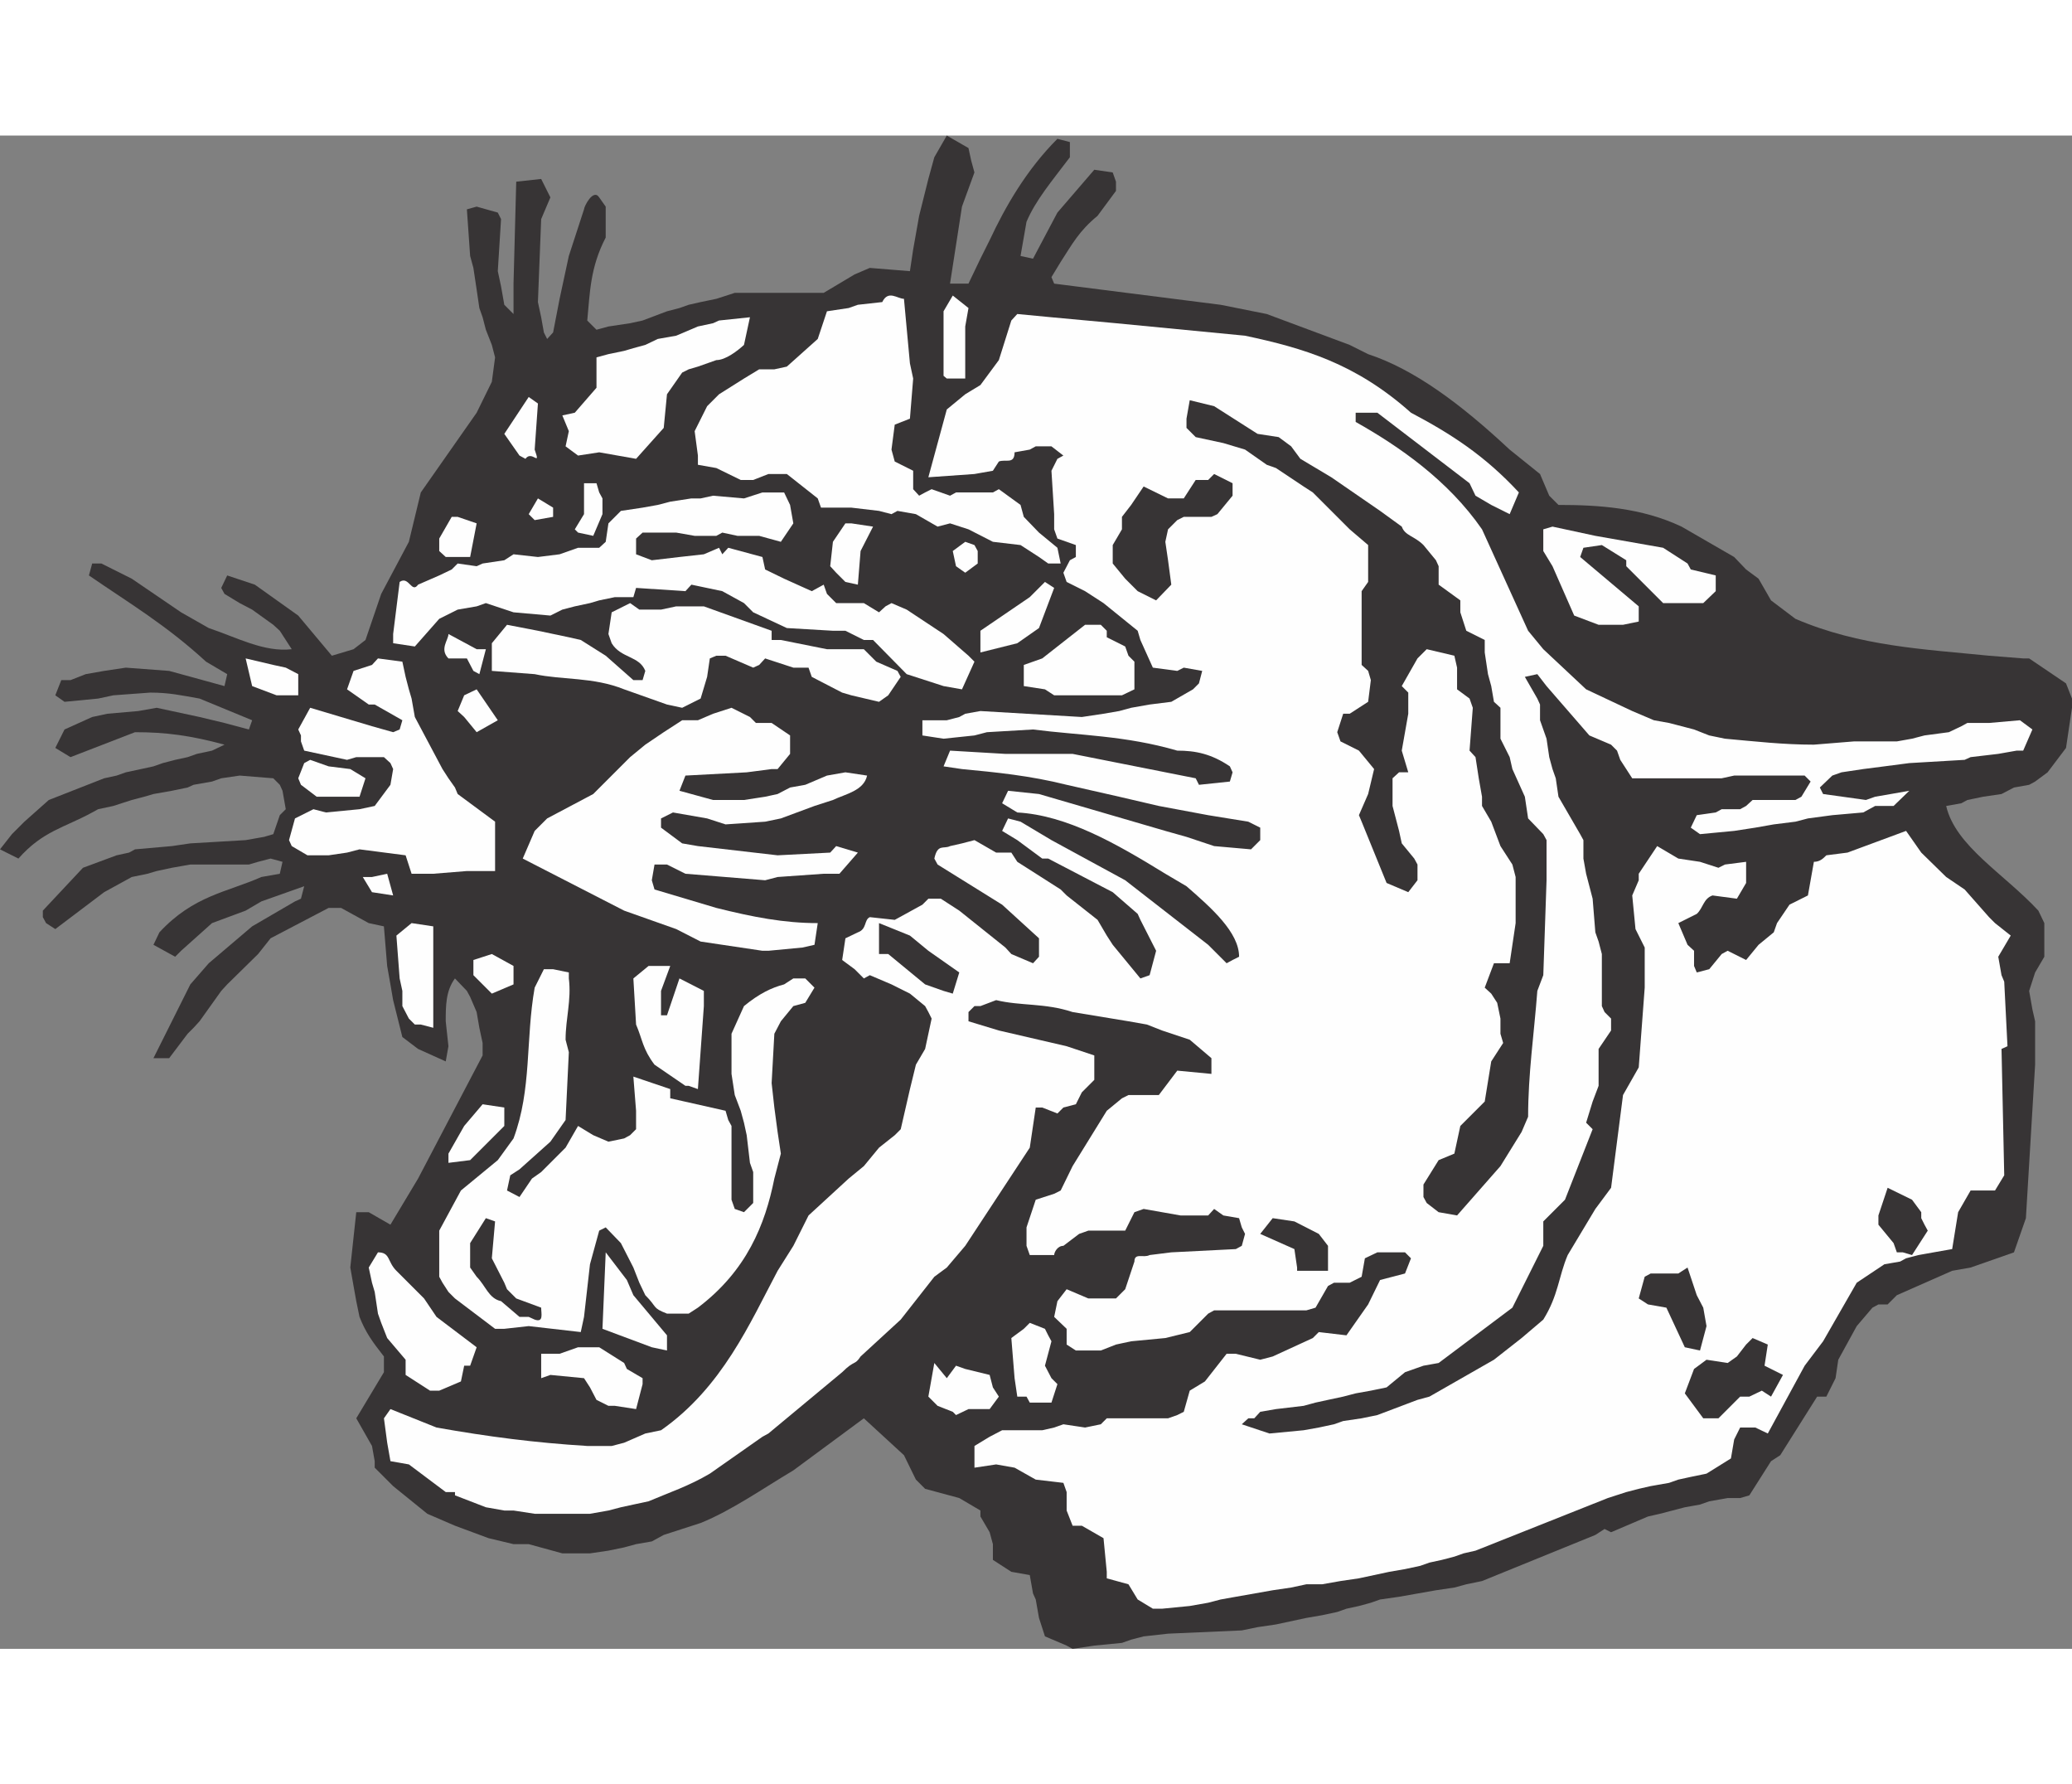 <?xml version="1.0" encoding="UTF-8"?>
<!DOCTYPE svg PUBLIC "-//W3C//DTD SVG 1.1//EN" "http://www.w3.org/Graphics/SVG/1.1/DTD/svg11.dtd">
<!-- Creator: CorelDRAW -->
<svg xmlns="http://www.w3.org/2000/svg" xml:space="preserve" width="7.848in" height="6.757in" version="1.1" style="shape-rendering:geometricPrecision; text-rendering:geometricPrecision; image-rendering:optimizeQuality; fill-rule:evenodd; clip-rule:evenodd"
viewBox="0 0 11699.5 8542.68"
 xmlns:xlink="http://www.w3.org/1999/xlink"
 xmlns:xodm="http://www.corel.com/coreldraw/odm/2003">
 <rect x="0" y="0" width="11699.5" height="8542.68" fill="#808080" stroke="none"/>
 <defs>
  <style type="text/css">
   <![CDATA[
    .fil1 {fill:#FEFEFE}
    .fil0 {fill:#373435}
   ]]>
  </style>
 </defs>
 <g id="Layer_x0020__x0028_Black_x0020_and_x0020_White_x0029_">
  <g id="_2008376976720">
   <path class="fil0" d="M6022.74 8524.32l-122.47 -52.06 -33.68 -104.1 -18.36 -104.1 -15.31 -33.68 -18.37 -104.1 -104.1 -18.37 -104.11 -67.36 0 -88.8 -18.37 -67.36 -52.06 -88.79 0 -33.68 -119.41 -70.42 -192.9 -52.05 -52.05 -52.05 -67.36 -137.79 -226.58 -208.21 -398.05 293.94 0 0c-174.53,104.11 -349.06,226.58 -523.58,297.01l0 0 -104.1 33.68 -104.11 33.68 -67.36 36.74 -88.79 15.31 -67.37 18.37 -88.79 18.37 -104.11 15.3 -156.15 0 -189.84 -52.05 -85.74 0 -140.85 -33.68 -189.84 -70.42 -156.16 -67.36 -192.9 -156.16 -104.1 -104.1 0 -36.75 -15.31 -85.74 -88.8 -156.15 156.16 -260.26 0 -88.8 0 0c-67.36,-85.74 -104.11,-137.79 -137.79,-223.52l0 0 -18.37 -88.79 -15.31 -85.74 -18.37 -104.1 33.68 -312.32 70.42 0 122.47 70.42 156.16 -260.26 364.36 -695.05 0 -70.42 -18.37 -85.74 -15.31 -88.8 -36.74 -85.74 -18.37 -33.68 -67.36 -70.42 0 0c-52.05,70.42 -52.05,156.16 -52.05,241.89l0 0 15.3 140.85 -15.3 85.74 -156.16 -70.42 -88.8 -67.36 -52.05 -208.21 -15.31 -88.79 -18.37 -104.11 -18.37 -223.52 -85.74 -18.37 -156.16 -85.74 -70.42 0 -327.63 171.46 -70.42 88.8 -174.53 171.47 -33.68 36.74 -122.48 171.46 -33.68 36.75 -33.68 33.68 -104.1 137.79 -88.8 0 208.21 -416.41 104.11 -119.42 244.95 -208.21 241.89 -140.84 33.68 -15.3 18.37 -70.42 -241.89 85.73 -88.79 52.05 -189.84 70.42 -174.53 156.15 -33.68 33.68 -122.47 -67.36 33.68 -70.42 0 0c192.9,-208.2 382.74,-226.58 575.63,-312.31l0 0 104.11 -18.37 15.3 -67.36 -67.36 -18.37 -70.42 18.37 -52.05 15.31 -330.68 0 -104.1 18.37 -85.74 18.37 -52.05 15.31 -88.8 18.37 -156.15 85.74 -275.57 208.2 -52.06 -33.68 -18.37 -33.68 0 -36.74 226.58 -241.89 189.84 -70.42 70.42 -15.31 33.68 -18.37 208.21 -18.37 104.1 -15.31 312.32 -18.37 104.1 -18.37 52.05 -15.31 36.75 -107.16 33.68 -33.68 -18.37 -104.1 -15.3 -33.68 -36.75 -36.74 -189.84 -15.31 -104.1 15.31 -52.06 18.37 -104.1 18.37 -33.68 15.31 -88.79 18.37 -104.11 18.37 -52.05 15.3 -70.42 18.37 -104.1 33.68 -85.74 18.37 -33.68 18.37 0 0c-156.15,85.74 -278.63,104.1 -416.41,260.26l0 0 -104.11 -52.05 67.36 -85.74 70.42 -70.42 137.79 -122.47 312.32 -122.47 70.42 -15.31 52.06 -18.37 85.73 -18.37 70.42 -15.31 52.06 -18.37 70.42 -18.37 70.42 -15.3 52.06 -18.37 85.73 -18.37 70.42 -33.68 0 0c-192.9,-52.06 -330.68,-70.42 -505.21,-70.42l0 0 -364.37 140.85 -85.73 -52.06 52.05 -104.1 156.15 -70.42 85.74 -18.37 174.53 -15.31 104.1 -18.37 241.89 52.05 140.85 33.68 137.79 36.74 18.37 -52.05 -297.01 -122.47 0 0c-104.1,-18.37 -171.46,-33.68 -278.63,-33.68l0 0 -208.21 15.31 -85.74 18.37 -189.84 18.37 -52.05 -36.74 33.68 -85.74 52.05 0 85.74 -33.68 104.11 -18.37 122.47 -18.37 244.95 18.37 312.31 85.74 15.31 -67.36 -119.41 -70.42 0 0c-226.58,-208.21 -434.79,-330.68 -661.37,-486.84l0 0 18.37 -67.36 52.06 0 171.46 85.74 278.63 189.84 156.16 88.8 0 0c156.15,52.05 312.31,137.79 468.47,119.41l0 0 -67.36 -104.11 -36.75 -33.68 -119.41 -85.74 -70.42 -36.74 -85.74 -52.06 -18.37 -33.68 33.68 -70.42 156.16 52.05 244.95 174.53 189.84 226.58 122.47 -36.74 67.36 -52.05 88.8 -260.27 156.16 -293.94 67.36 -278.63 315.37 -450.1 85.74 -174.53 18.37 -137.79 -18.37 -70.42 -33.68 -85.74 -18.37 -70.42 -18.37 -52.05 -15.31 -104.11 -18.37 -122.47 -18.37 -67.36 -18.37 -263.32 55.11 -15.31 119.41 33.68 18.37 36.74 -18.37 293.94 18.37 85.73 18.37 104.11 52.05 52.05 0 -171.46 15.31 -575.64 140.84 -15.31 33.68 67.37 18.37 36.74 -52.06 122.47 -18.37 468.47 18.37 85.74 15.31 85.74 18.37 36.74 33.68 -36.74 36.74 -189.84 52.05 -241.89 85.74 -263.32 0 0c0,-15.31 52.05,-119.41 85.74,-67.36l0 0 36.74 52.05 0 174.53 0 0c-88.8,171.47 -88.8,312.32 -104.1,468.48l0 0 52.05 52.05 67.36 -18.37 122.47 -18.37 70.42 -15.3 137.79 -52.06 70.42 -18.37 52.05 -18.37 67.36 -15.31 88.8 -18.37 104.1 -33.68 398.05 0 104.11 0 174.53 -104.11 85.74 -36.74 226.58 18.37 18.37 -122.47 33.68 -189.84 52.05 -208.21 33.68 -122.47 70.42 -122.47 122.47 70.42 15.31 70.42 18.37 67.36 -70.42 192.9 -67.36 434.79 104.1 0 67.36 -140.85 52.06 -104.11 0 0c88.79,-189.84 208.21,-398.05 382.73,-572.57l0 0 70.42 18.37 0 85.73 0 0c-104.11,137.79 -192.89,241.89 -244.94,364.37l0 0 -33.68 192.9 70.42 15.31 137.78 -260.26 208.21 -241.89 104.1 15.31 18.37 52.05 0 52.06 -104.11 140.84 0 0c-104.1,85.74 -140.84,156.16 -208.2,260.26l0 0 -52.06 85.74 15.31 36.75 940 119.41 260.26 52.05 468.47 174.53 104.11 52.05 0 0c260.26,85.74 520.52,278.63 799.15,538.89l0 0 171.46 137.79 52.05 122.47 52.06 52.05 0 0c226.58,0 468.47,15.31 695.05,122.47l0 0 297.01 171.47 67.36 70.42 70.42 52.06 70.42 122.47 137.79 104.1 0 0c364.37,156.16 728.74,171.47 1093.1,208.21l0 0 192.9 15.31 33.68 0 208.21 140.85 33.68 85.74 0 52.05 -33.68 226.58 -104.11 137.79 -70.42 52.06 -33.68 18.37 -85.74 15.31 -70.42 36.75 -104.1 15.3 -88.8 18.37 -33.68 18.37 -85.73 15.31 0 0c52.05,226.58 327.62,382.74 520.52,590.94l0 0 33.68 70.42 0 189.84 -52.05 88.79 -33.68 104.11 18.37 104.1 15.31 67.36 0 244.96 -52.05 866.52 -67.36 192.9 -244.95 85.74 -104.11 18.37 -312.31 137.79 -52.05 52.05 -52.06 0 -33.68 18.37 -88.8 104.11 -104.1 189.84 -15.31 104.1 -52.05 104.11 -52.05 0 -208.21 330.68 -52.06 33.68 -122.47 192.9 -52.05 15.31 -70.42 0 -104.1 18.37 -52.05 18.37 -85.74 15.31 -70.42 18.37 -70.42 18.37 -67.36 15.31 -208.21 88.79 -36.74 -18.37 -52.06 33.68 -639.93 260.26 -88.8 18.37 -67.36 18.37 -104.1 15.31 -104.11 18.37 -104.1 18.37 -107.16 15.31 -52.06 18.37 -67.36 18.37 -70.42 15.31 -52.05 18.37 -85.74 18.37 -88.79 15.31 -85.74 18.37 -85.74 18.37 -104.1 15.31 -88.8 18.37 -416.41 18.37 -137.79 15.3 -70.42 18.37 -52.06 18.37 -156.15 15.31 -122.47 18.37 -33.68 -18.37z"/>
   <path class="fil1" d="M6509.59 8316.11l-85.74 -52.05 -52.05 -85.74 -122.47 -33.68 0 -36.74 -18.37 -189.84 -122.47 -70.42 -52.05 0 -33.68 -85.74 0 -104.1 -18.37 -52.06 -156.14 -18.37 -119.42 -67.36 -104.1 -18.37 -122.47 18.37 0 -122.48 85.74 -52.05 70.42 -36.74 33.68 0 192.89 0 67.36 -15.31 52.05 -18.37 122.48 18.37 88.79 -18.37 33.68 -33.68 346 0 52.05 -18.37 36.74 -18.37 33.68 -119.41 85.73 -52.05 122.48 -156.16 52.05 0 137.79 33.68 70.42 -18.37 226.58 -104.1 33.68 -33.68 156.15 18.37 122.48 -174.53 67.36 -137.79 140.84 -36.74 33.68 -85.74 -33.68 -33.68 -156.15 0 -70.42 33.68 -18.37 104.11 -67.36 33.68 -88.79 0 -33.68 18.37 -70.42 122.47 -52.05 15.31 -208.21 0 -312.31 0 -33.68 18.37 -104.1 104.1 -137.79 33.68 -192.9 18.37 -85.74 18.37 -85.74 33.68 -140.85 0 -52.05 -33.68 0 -88.8 -70.42 -67.36 18.37 -88.79 52.05 -67.36 122.47 52.05 156.16 0 52.05 -52.05 52.05 -156.16 0 0c0,-52.05 52.06,-18.37 85.74,-36.74l0 0 122.47 -15.31 364.37 -18.37 33.68 -18.37 18.37 -67.36 -18.37 -36.74 -15.31 -52.05 -88.79 -15.31 -52.05 -36.74 -33.68 36.74 -156.16 0 -208.2 -36.74 -52.06 18.37 -52.05 104.11 -33.68 0 -174.53 0 -52.05 18.37 -88.8 67.36 0 0c-33.68,0 -52.05,36.75 -52.05,52.06l0 0 -137.78 0 -18.37 -52.06 0 -104.1 52.05 -156.16 104.09 -33.68 36.75 -18.37 67.36 -137.79 192.9 -312.31 85.73 -70.42 36.75 -18.37 171.46 0 104.11 -137.79 192.9 18.37 0 -88.8 -122.47 -104.1 -156.16 -52.05 -85.74 -33.68 -104.1 -18.37 -315.37 -52.05 0 0c-156.16,-52.05 -293.94,-33.68 -431.72,-67.36l0 0 -88.8 33.68 -33.68 0 -33.68 33.68 0 52.05 171.47 52.06 382.73 88.79 156.16 52.05 0 137.79 -70.42 70.42 -33.68 67.36 -70.42 18.37 -33.68 33.68 -85.74 -33.68 -36.73 0 -33.68 226.58 -364.36 554.2 -104.11 122.48 -70.42 52.05 -189.84 241.89 -226.58 208.21 0 0c-33.68,52.05 -33.68,18.37 -104.11,88.8l0 0 -416.42 346 -33.68 18.37 -297.01 208.21 0 0c-119.41,70.42 -223.51,104.11 -346,156.16l0 0 -85.73 18.37 -70.42 15.31 -70.42 18.37 -104.11 18.37 -312.31 0 -119.41 -18.37 -52.05 0 -104.11 -18.37 -174.53 -67.36 0 -18.37 -52.05 0 -208.21 -156.16 -104.11 -18.37 -18.37 -104.1 -18.37 -137.79 36.74 -52.05 260.26 104.1 0 0c293.94,52.05 554.21,85.74 851.21,104.1l0 0 137.79 0 70.42 -18.37 119.42 -52.05 88.79 -18.37 0 0c346,-241.89 502.15,-606.26 658.31,-900.2l0 0 88.79 -140.85 85.74 -171.46 226.58 -208.21 85.74 -70.42 85.74 -104.1 88.8 -70.42 33.68 -33.68 52.05 -226.58 33.68 -137.79 52.05 -88.8 36.74 -171.46 -18.37 -36.75 -18.37 -33.68 -85.74 -70.42 -104.1 -52.05 -122.47 -52.06 -33.68 18.37 -52.05 -52.05 -70.42 -52.05 18.37 -122.48 70.42 -33.68 0 0c52.05,-18.37 33.68,-70.42 67.36,-85.74l0 0 140.85 15.31 156.15 -85.74 33.68 -33.67 70.42 0 104.1 67.35 260.26 208.21 33.68 36.74 122.47 52.05 33.67 -36.74 0 -104.11 -208.19 -189.84 -364.37 -226.57 -18.37 -33.68 0 0c18.37,-85.74 52.06,-52.05 88.8,-70.42l0 0 67.36 -15.31 70.42 -18.37 122.47 70.42 85.74 0 33.68 52.06 244.95 156.15 33.68 33.68 174.53 137.78 52.06 88.8 33.68 52.05 156.16 189.84 52.05 -18.37 36.74 -137.79 -88.79 -174.53 -15.31 -33.68 -140.85 -122.47 -364.36 -189.84 -33.68 0 -140.84 -104.1 -85.73 -52.06 33.68 -70.42 70.42 18.37 174.52 104.11 416.42 226.58 468.47 364.36 33.68 33.68 70.42 70.42 33.68 -18.37 36.74 -18.37 0 0c0,-137.79 -156.15,-275.57 -297,-398.04l0 0 -119.41 -70.42 0 0c-278.63,-171.47 -557.27,-330.68 -835.89,-346l0 0 -85.73 -52.05 33.68 -70.42 174.52 18.37 713.43 208.2 119.41 33.68 156.16 52.05 208.21 18.37 52.05 -52.05 0 -70.42 -67.36 -33.68 -226.58 -36.74 -278.63 -52.05 -223.51 -52.06 -297.01 -67.36 0 0c-208.2,-52.05 -398.04,-70.42 -590.94,-88.79l0 0 -104.1 -15.31 36.74 -88.8 312.31 18.37 379.67 0 695.05 137.79 18.37 36.74 174.53 -18.37 15.31 -52.06 -15.31 -33.68 0 0c-104.1,-70.42 -192.9,-88.8 -297,-88.8 -293.94,-85.74 -554.21,-85.74 -814.46,-119.41l0 0 -260.26 15.31 -70.42 18.37 -174.53 18.37 -119.42 -18.37 0 -85.73 137.79 0 70.42 -18.37 33.68 -18.37 85.73 -15.31 572.57 33.68 122.47 -18.37 88.8 -15.31 67.36 -18.37 104.1 -18.37 122.47 -15.31 122.47 -70.42 33.68 -33.68 18.37 -70.42 -104.11 -18.37 -36.74 18.37 -137.79 -18.37 -70.42 -156.15 -15.31 -52.06 -192.9 -156.15 -104.1 -67.36 -104.11 -52.06 -18.37 -52.05 36.75 -70.42 33.68 -18.37 0 -67.37 -104.1 -36.74 -18.37 -52.05 0 -85.74 -15.31 -244.95 33.68 -67.36 33.68 -18.37 -67.36 -52.05 -88.78 0 -33.68 18.37 -85.74 15.3 0 0c0,70.42 -52.05,36.75 -88.79,52.06l0 0 -33.68 52.05 -104.1 18.37 -260.26 18.37 104.1 -382.74 104.11 -85.74 85.73 -52.05 104.11 -140.85 70.42 -223.51 33.68 -36.75 192.89 18.37 364.37 33.68 728.73 70.42 0 0c330.68,70.42 624.63,156.16 936.94,434.79 226.58,119.41 416.42,241.89 609.32,450.1l0 0 -52.05 122.47 -104.11 -52.05 -88.79 -52.05 -33.68 -70.42 -520.52 -398.05 -122.47 0 0 52.05 0 0c244.95,137.79 520.52,327.62 713.42,606.26l0 0 260.26 572.57 85.74 104.11 241.89 226.58 260.26 122.47 122.47 52.06 85.74 15.31 140.85 36.74 85.74 33.68 88.79 18.37 0 0c171.47,15.31 327.63,33.68 502.15,33.68l0 0 226.58 -18.37 156.16 0 85.74 0 85.74 -15.31 70.42 -18.37 137.79 -18.37 70.42 -33.68 33.68 -18.37 122.47 0 174.53 -15.31 70.42 52.05 -52.05 119.41 -36.74 0 -104.11 18.37 -156.15 18.37 -33.68 15.3 -312.31 18.37 -140.85 18.37 -119.41 15.31 -122.47 18.37 -52.06 18.37 -70.42 67.36 18.37 36.75 241.89 33.68 52.05 -18.37 88.79 -15.3 104.11 -18.37 -88.8 85.74 -104.1 0 -67.36 36.74 -174.53 15.31 -137.79 18.37 -70.42 18.37 -122.47 15.31 -104.1 18.37 -119.41 18.37 -192.9 18.37 -52.06 -36.74 33.68 -70.42 107.16 -15.31 33.68 -18.37 104.1 0 33.68 -18.37 36.74 -33.68 156.16 0 85.73 0 33.68 -18.37 52.05 -85.73 -33.68 -33.68 -398.05 0 -70.42 15.31 -505.22 0 -67.36 -104.11 -18.37 -52.05 -33.68 -33.68 -122.47 -52.06 -241.89 -278.63 -52.05 -67.36 -70.42 15.31 70.42 122.47 15.31 33.68 0 88.8 36.74 104.1 15.31 104.11 18.37 67.36 18.37 52.05 15.31 104.1 122.47 211.27 18.37 33.68 0 104.1 15.31 85.74 18.37 70.42 18.37 70.42 15.3 189.83 18.37 52.05 18.37 70.42 0 293.94 15.31 33.68 36.74 36.75 0 67.36 -70.42 104.1 0 208.21 -33.68 88.8 -36.75 119.41 36.75 36.74 -156.16 398.05 -122.47 122.47 0 137.79 -174.53 349.06 -416.41 312.31 -85.74 15.31 -104.11 36.75 -104.1 85.73 -88.8 18.37 -85.73 15.31 -70.42 18.37 -85.74 18.37 -70.42 15.31 -67.36 18.37 -156.16 18.37 -88.79 15.3 -33.68 36.75 -33.68 0 -36.75 33.68 156.16 52.06 192.9 -18.37 85.74 -15.31 85.74 -18.37 52.05 -18.37 104.1 -15.31 88.8 -18.37 226.58 -85.74 67.36 -18.37 364.37 -208.21 156.16 -122.47 122.47 -104.11 0 0c85.74,-137.79 85.74,-241.89 137.79,-364.36l0 0 156.15 -260.26 88.8 -119.42 67.36 -523.58 88.8 -156.15 33.68 -450.1 0 -226.58 -52.05 -104.11 -18.37 -189.83 36.75 -85.74 0 -36.74 104.1 -156.16 119.41 70.42 122.48 18.37 104.1 33.68 36.74 -18.37 119.42 -15.31 0 119.41 -52.06 88.8 -137.79 -18.37 0 0c-52.05,18.37 -52.05,70.42 -88.79,104.09l0 0 -104.11 52.06 52.06 122.47 36.74 33.68 0 85.74 15.31 36.74 70.42 -18.37 70.42 -85.74 33.68 -18.37 104.11 52.06 70.42 -85.74 85.73 -70.42 18.37 -52.05 70.42 -104.11 104.1 -52.04 33.68 -189.84 0 0c33.68,0 52.05,-18.37 70.42,-36.75l0 0 119.41 -15.31 330.68 -122.47 85.74 122.47 140.85 137.79 104.1 70.42 137.79 156.15 33.68 33.68 88.79 70.42 -70.42 119.41 18.37 104.1 15.31 36.75 18.37 364.36 -33.68 15.31 15.31 713.42 -52.05 85.74 -137.79 0 -70.42 122.47 -33.68 208.21 -104.1 18.37 -85.74 15.31 -70.42 18.37 -33.68 18.37 -88.8 15.31 -156.16 104.1 -189.84 330.68 -104.1 137.79 -208.21 382.74 -70.42 -33.68 -85.74 0 -33.68 67.36 -18.37 107.16 -137.79 85.74 -88.8 18.37 -70.42 15.31 -52.05 18.37 -104.1 18.37 -67.36 15.31 -70.42 18.37 -104.11 33.68 -747.1 297.01 -67.37 15.3 -52.05 18.37 -70.42 18.37 -70.42 15.31 -52.05 18.37 -85.74 18.37 -88.79 15.31 -85.74 18.37 -85.74 18.37 -104.1 15.31 -104.11 18.37 -88.79 0 -85.74 18.37 -104.1 15.31 -104.11 18.37 -104.1 18.37 -85.74 15.31 -70.42 18.37 -104.1 18.37 -156.16 15.31 -52.05 0z"/>
   <polygon class="fil0" points="9703.14,7241.38 9617.41,7241.38 9513.31,7100.53 9565.36,6962.75 9635.78,6910.7 9755.19,6929.06 9807.24,6892.32 9859.3,6824.96 9896.04,6788.22 9981.78,6824.96 9963.4,6944.37 10067.51,6996.43 10000.14,7118.91 9948.09,7085.22 9877.67,7118.91 9825.62,7118.91 9791.94,7152.58 "/>
   <polygon class="fil1" points="5398.12,7223.01 5379.76,7204.63 5294.02,7170.96 5241.97,7118.91 5275.65,6929.06 5346.07,7014.8 5398.12,6944.37 5450.18,6962.75 5587.97,6996.43 5606.33,7066.85 5640.02,7118.91 5587.97,7189.33 5468.55,7189.33 "/>
   <polygon class="fil1" points="3435.45,7170.96 3368.09,7137.27 3331.34,7066.85 3297.67,7014.8 3107.83,6996.43 3055.77,7014.8 3055.77,6877.01 3159.88,6877.01 3263.98,6840.27 3316.04,6840.27 3383.4,6840.27 3524.24,6929.06 3539.55,6962.75 3628.35,7014.8 3628.35,7048.48 3591.61,7189.33 3472.19,7170.96 "/>
   <polygon class="fil1" points="5814.54,7152.58 5796.18,7118.91 5744.12,7118.91 5728.81,7014.8 5710.44,6788.22 5780.87,6736.16 5814.54,6702.49 5900.27,6736.16 5918.64,6772.91 5937.01,6806.59 5900.27,6944.37 5937.01,7014.8 5970.69,7048.48 5937.01,7152.58 "/>
   <path class="fil1" d="M2480.14 7085.22l-52.05 0 -137.79 -88.79 0 -85.74 -104.1 -122.47 -33.68 -85.74 -18.37 -52.05 -18.37 -122.47 -15.31 -52.06 -18.37 -85.73 52.05 -85.74 0 0c70.42,0 52.06,52.05 104.11,104.1l0 0 156.15 156.16 70.42 104.1 226.58 171.47 -36.74 104.1 -33.68 0 -18.37 88.8 -122.47 52.05z"/>
   <polygon class="fil1" points="3680.4,6840.27 3401.77,6736.16 3420.14,6304.44 3539.55,6460.59 3576.3,6546.33 3766.14,6772.91 3766.14,6858.65 "/>
   <polygon class="fil0" points="9513.31,6840.27 9409.2,6616.75 9305.1,6598.38 9253.05,6564.7 9286.72,6442.23 9320.41,6423.85 9476.56,6423.85 9528.62,6390.18 9580.67,6546.33 9617.41,6616.75 9635.78,6720.86 9599.04,6858.65 "/>
   <path class="fil1" d="M2795.51 6736.16l-226.58 -171.46 -36.75 -36.74 -33.68 -52.06 -18.37 -33.68 0 -260.26 122.47 -226.58 208.21 -171.46 88.8 -122.48 0 0c104.1,-278.63 67.36,-557.26 119.41,-851.21l0 0 52.05 -104.1 52.06 0 88.79 18.37 0 33.68 0 0c15.31,122.47 -18.37,226.58 -18.37,346l0 0 18.37 70.42 -18.37 382.74 -85.73 122.47 -174.53 156.16 -52.05 33.68 -18.37 85.74 70.42 36.74 70.42 -104.1 52.05 -36.74 85.74 -85.74 52.05 -52.05 70.42 -122.47 85.74 52.05 85.74 36.74 88.79 -18.37 33.68 -18.37 33.68 -33.68 0 -104.1 -15.31 -192.9 208.21 70.42 0 52.05 312.31 70.42 15.31 52.05 18.37 33.68 0 104.1 0 312.31 18.37 52.06 52.05 18.37 52.06 -52.05 0 -174.53 -18.37 -52.06 -18.37 -156.15 -15.31 -70.42 -18.37 -67.36 -33.68 -88.8 -18.37 -119.41 0 -226.58 70.42 -156.15 0 0c85.74,-70.42 156.16,-104.11 226.58,-122.47l0 0 52.05 -33.68 67.36 0 52.05 52.05 -52.05 85.74 -67.36 18.37 -70.42 85.73 -36.74 70.42 -15.31 278.63 15.31 137.79 18.37 137.79 18.37 122.47 -36.74 140.85 0 0c-52.05,260.26 -156.16,520.52 -431.73,728.73l0 0 -52.05 33.68 -122.47 0 0 0c-85.74,-33.68 -52.05,-33.68 -122.47,-104.11l0 0 -33.68 -70.42 -33.68 -85.73 -70.42 -137.79 -85.74 -88.8 -36.74 18.37 -52.06 189.84 -33.68 297 -18.37 85.74 -293.94 -33.68 -137.79 15.3 -52.06 0z"/>
   <path class="fil0" d="M2985.35 6668.8l-52.06 0 -104.1 -88.79 0 0c-70.42,-15.31 -85.74,-85.74 -137.79,-137.79l0 0 -36.74 -52.05 0 -137.79 88.79 -140.85 52.05 18.37 -18.37 208.21 70.42 137.79 15.3 36.75 52.06 52.05 140.84 52.05 0 0c0,33.68 15.31,85.74 -36.74,67.36l0 0 -33.68 -15.31z"/>
   <polygon class="fil0" points="7324.05,6408.54 7324.05,6390.18 7308.74,6286.07 7115.84,6200.33 7186.27,6111.54 7308.74,6129.91 7446.53,6200.33 7498.58,6267.69 7498.58,6408.54 "/>
   <polygon class="fil0" points="10744.18,6304.44 10710.51,6304.44 10692.13,6252.39 10606.4,6148.28 10606.4,6096.23 10658.46,5940.07 10796.24,6007.43 10848.29,6077.86 10848.29,6111.54 10866.67,6148.28 10885.03,6181.97 10796.24,6319.75 "/>
   <path class="fil0" d="M8123.21 6077.86l-67.36 -52.05 -18.37 -33.68 0 -70.42 85.74 -137.79 88.79 -36.75 33.68 -156.15 104.1 -104.11 33.68 -33.68 36.74 -226.58 67.36 -104.1 -15.31 -52.06 0 -85.73 -18.37 -88.8 -33.68 -52.05 -36.74 -33.68 52.05 -137.79 88.8 0 33.68 -226.58 0 -260.26 -18.37 -70.42 -67.36 -104.11 -52.05 -137.79 -52.05 -88.79 0 -52.06 -18.37 -104.1 -18.37 -119.41 -33.68 -36.75 18.37 -241.89 -18.37 -52.05 -70.42 -52.06 0 -122.47 -15.31 -67.36 -156.15 -36.74 -52.06 52.05 -88.79 156.16 36.74 36.74 0 119.41 -36.74 208.21 36.74 122.47 -52.05 0 -36.74 33.68 0 156.16 18.37 70.42 18.37 70.42 15.31 70.42 70.42 85.74 18.37 33.68 0 88.79 -52.05 67.36 -122.47 -52.05 -140.85 -346 -15.31 -36.74 52.06 -119.41 33.68 -140.85 -85.74 -104.11 -104.1 -52.05 -18.37 -52.05 33.68 -104.11 36.74 0 104.11 -67.36 15.3 -122.47 -15.3 -52.05 -36.75 -33.68 0 -416.41 36.75 -52.06 0 -208.21 -104.11 -88.79 -70.42 -70.42 -137.79 -137.79 -52.05 -33.68 -156.16 -104.1 -52.05 -18.37 -122.47 -85.73 -122.47 -36.75 -156.16 -33.68 -52.05 -52.06 0 -52.05 18.37 -104.1 137.79 33.68 244.95 156.16 119.41 18.37 70.42 52.05 52.05 70.42 174.53 104.1 275.57 189.84 122.47 88.8 0 0c18.37,52.05 70.42,52.05 122.47,104.1l0 0 70.42 85.74 15.31 33.68 0 104.1 122.47 88.8 0 67.36 33.68 104.1 104.11 52.06 0 70.42 18.37 122.47 18.37 67.36 15.31 88.79 36.74 33.68 0 174.53 52.06 104.11 15.3 67.36 70.42 156.15 18.37 122.48 85.74 88.79 18.37 33.68 0 226.58 -18.37 535.82 -33.68 88.8 0 0c-18.37,241.89 -52.05,468.47 -52.05,710.36l0 0 -36.74 85.74 -119.42 192.9 -244.95 278.63 -104.1 -18.37z"/>
   <polygon class="fil1" points="2532.19,5799.22 2532.19,5747.17 2620.99,5591.02 2725.09,5468.54 2847.57,5486.91 2847.57,5591.02 2654.67,5783.92 "/>
   <path class="fil1" d="M3888.61 5364.44l-18.37 0 -174.53 -119.41 0 0c-67.36,-88.8 -67.36,-140.85 -104.1,-226.58l0 0 -15.31 -260.26 85.73 -70.42 122.48 0 -52.06 140.85 0 137.79 33.68 0 70.42 -208.21 137.79 70.42 0 85.74 -33.68 468.47 -52.05 -18.37z"/>
   <polygon class="fil1" points="2376.04,5018.44 2342.35,5018.44 2308.67,4984.77 2271.93,4914.34 2271.93,4828.61 2256.62,4758.18 2238.25,4516.3 2323.99,4445.87 2446.46,4464.24 2446.46,4516.3 2446.46,5036.82 "/>
   <polygon class="fil1" points="2777.14,4843.92 2743.46,4810.23 2673.04,4739.81 2673.04,4654.08 2777.14,4620.4 2899.62,4687.76 2899.62,4791.87 "/>
   <polygon class="fil0" points="5327.71,4828.61 5223.6,4791.87 5015.39,4620.4 4963.34,4620.4 4963.34,4445.87 5137.86,4516.3 5241.97,4602.02 5416.5,4724.5 5379.76,4843.92 "/>
   <path class="fil1" d="M4305.03 4602.02l-349.06 -52.05 -137.79 -70.42 -293.94 -104.1 -572.57 -293.94 67.36 -156.16 70.42 -70.42 260.26 -137.79 208.21 -208.21 85.74 -70.42 104.1 -70.42 104.11 -67.36 88.79 0 85.74 -36.75 104.1 -33.68 104.11 52.05 33.68 33.68 88.8 0 104.1 70.42 0 104.11 -70.42 85.74 -33.68 0 -140.85 18.37 -346 18.37 -33.68 85.74 189.84 52.05 174.53 0 119.42 -18.37 70.42 -15.3 70.42 -36.75 85.74 -15.31 122.47 -52.05 104.11 -18.37 122.47 18.37 0 0c-18.37,85.74 -122.47,104.11 -192.9,137.79l0 0 -104.11 33.68 -189.84 70.42 -88.79 18.37 -223.52 15.31 -104.11 -33.68 -192.9 -33.68 -67.36 33.68 0 52.05 119.42 88.79 88.79 15.31 450.1 52.05 297 -15.31 33.68 -36.74 122.47 36.74 -104.11 119.42 -88.79 0 -260.26 18.37 -70.42 18.37 -450.1 -36.74 -104.1 -52.05 -70.42 0 -15.31 88.79 15.31 52.05 349.06 104.1 0 0c208.21,52.05 382.74,85.74 572.57,85.74l0 0 -18.37 122.47 -67.36 15.31 -192.9 18.37 -33.68 0z"/>
   <polygon class="fil1" points="2100.46,4271.35 2048.41,4185.61 2100.46,4185.61 2186.2,4167.24 2219.88,4289.72 "/>
   <polygon class="fil1" points="2323.99,4167.24 2290.3,4063.14 2030.04,4029.46 1959.62,4047.83 1855.51,4063.14 1736.1,4063.14 1647.31,4011.09 1631.99,3977.41 1665.67,3854.93 1769.78,3802.88 1840.2,3821.25 2030.04,3802.88 2115.78,3784.51 2204.57,3665.09 2219.88,3576.3 2204.57,3542.62 2167.83,3508.94 2100.46,3508.94 2011.67,3508.94 1959.62,3524.24 1717.73,3472.19 1699.36,3420.14 1699.36,3386.46 1684.04,3352.78 1751.41,3230.3 2100.46,3334.41 2219.88,3368.09 2256.62,3352.78 2271.93,3300.73 2115.78,3211.93 2082.09,3211.93 1959.62,3126.2 1996.36,3022.09 2100.46,2988.41 2134.14,2951.67 2271.93,2970.04 2290.3,3055.78 2308.67,3126.2 2323.99,3178.25 2342.35,3282.35 2498.51,3576.3 2532.19,3628.35 2568.93,3680.4 2584.25,3717.15 2795.51,3873.3 2795.51,4151.93 2636.3,4151.93 2446.46,4167.24 "/>
   <polygon class="fil1" points="1873.88,3732.45 1788.15,3732.45 1699.36,3665.09 1684.04,3628.35 1717.73,3542.62 1751.41,3524.24 1855.51,3560.99 1977.99,3576.3 2063.72,3628.35 2030.04,3732.45 1977.99,3732.45 "/>
   <polygon class="fil1" points="2691.41,3368.09 2620.99,3282.35 2584.25,3248.67 2620.99,3159.88 2691.41,3126.2 2810.82,3300.73 "/>
   <path class="fil1" d="M3766.14 3211.93l-241.89 -85.74 0 0c-174.53,-70.42 -349.05,-52.05 -505.21,-85.73l0 0 -241.89 -18.37 0 -156.16 85.73 -104.1 174.53 33.68 174.53 36.75 67.36 15.31 140.85 88.79 156.16 137.79 52.05 0 15.31 -52.05 0 0c-33.68,-85.74 -137.79,-70.42 -189.84,-156.16l0 0 -18.37 -52.05 18.37 -122.47 104.1 -52.05 52.05 36.74 122.47 0 85.74 -18.37 156.16 0 382.74 137.79 0 52.06 52.05 0 260.26 52.05 208.21 0 70.42 70.42 119.41 52.05 18.37 33.68 -70.42 104.1 -52.05 36.74 -156.16 -36.74 -52.05 -15.31 -171.46 -88.79 -18.37 -52.06 -85.74 0 -159.21 -52.05 -33.68 36.74 -33.68 15.31 -156.16 -67.36 -52.05 0 -36.75 15.31 -15.31 104.11 -36.74 122.47 -104.1 52.05 -85.74 -18.37z"/>
   <polygon class="fil1" points="1561.57,3159.88 1423.78,3107.83 1387.04,2951.67 1543.2,2988.41 1613.62,3003.72 1684.04,3040.47 1684.04,3159.88 "/>
   <polygon class="fil1" points="6126.85,3159.88 5952.32,3159.88 5900.27,3126.2 5780.87,3107.83 5780.87,2988.41 5884.96,2951.67 6126.85,2761.83 6215.64,2761.83 6249.33,2795.51 6249.33,2832.26 6353.43,2884.31 6371.8,2936.36 6405.48,2970.04 6405.48,3126.2 6335.05,3159.88 6178.9,3159.88 "/>
   <path class="fil1" d="M5327.71 3107.83l-208.21 -67.36 -189.84 -192.9 -52.05 0 -104.1 -52.06 -70.42 0 -260.26 -15.3 -189.84 -88.8 -52.06 -52.05 -122.47 -67.36 -174.53 -36.75 -33.68 36.75 -278.63 -18.37 -15.31 52.05 -104.11 0 -88.79 18.37 -52.06 15.31 -85.73 18.37 -70.42 18.37 -67.36 33.68 -208.21 -18.37 -156.16 -52.05 -52.05 18.37 -107.16 18.37 -104.11 52.05 -137.79 156.16 -122.47 -18.37 0 -52.05 36.74 -293.94 0 0c52.06,-36.74 67.37,67.36 104.11,15.31l0 0 119.41 -52.05 70.42 -33.68 33.68 -33.68 107.16 15.31 33.68 -15.31 122.48 -18.37 52.05 -33.68 137.79 15.31 122.47 -15.31 104.1 -36.75 119.42 0 36.74 -33.68 15.31 -104.11 70.42 -70.42 122.47 -18.37 85.74 -15.31 70.42 -18.37 119.41 -18.37 52.05 0 70.42 -15.31 174.53 15.31 104.11 -33.68 122.47 0 33.68 70.42 18.37 104.1 -70.42 104.11 -122.47 -33.68 -122.47 0 -85.74 -18.37 -33.68 18.37 -122.47 0 -104.11 -18.37 -52.05 0 -137.79 0 -36.74 33.68 0 88.8 88.79 33.68 156.16 -18.37 137.79 -15.31 85.74 -36.75 18.37 36.75 33.68 -36.75 192.9 52.06 15.31 70.42 107.16 52.06 156.16 70.42 67.36 -36.75 18.37 52.05 52.06 52.06 156.15 0 85.74 52.05 36.74 -33.68 33.68 -18.37 85.74 36.74 208.21 137.79 140.84 122.47 33.68 33.68 -70.42 156.15 -104.1 -18.37z"/>
   <path class="fil1" d="M2673.04 3022.09l-36.74 -70.42 -104.11 0 0 0c-52.05,-52.05 0,-104.1 0,-137.79l0 0 159.22 85.74 52.05 0 -36.74 140.85 -33.68 -18.37z"/>
   <polygon class="fil1" points="5535.91,2917.99 5535.91,2899.62 5535.91,2795.51 5814.54,2605.67 5900.27,2519.94 5952.32,2553.62 5866.58,2780.21 5744.12,2865.93 "/>
   <polygon class="fil1" points="9026.46,2761.83 8888.68,2709.78 8766.2,2431.15 8714.15,2345.41 8714.15,2222.94 8766.2,2207.63 9008.09,2259.68 9390.83,2327.04 9528.62,2415.84 9546.98,2449.52 9687.83,2483.2 9687.83,2572 9617.41,2639.36 9546.98,2639.36 9390.83,2639.36 9182.62,2431.15 9182.62,2397.46 9044.84,2311.73 8940.73,2327.04 8922.36,2379.1 9253.05,2657.73 9253.05,2743.46 9164.25,2761.83 "/>
   <polygon class="fil0" points="6527.95,2624.05 6423.85,2572 6353.43,2501.57 6283,2415.84 6283,2311.73 6335.05,2222.94 6335.05,2152.52 6387.11,2085.15 6457.54,1981.05 6595.32,2048.41 6684.11,2048.41 6751.47,1944.31 6821.9,1944.31 6855.58,1910.63 6959.68,1962.68 6959.68,2033.1 6873.95,2137.2 6840.27,2152.52 6684.11,2152.52 6647.37,2170.89 6595.32,2222.94 6580.01,2293.36 6595.32,2397.46 6613.69,2535.25 "/>
   <polygon class="fil1" points="4773.5,2519.94 4721.45,2467.89 4687.77,2431.15 4703.08,2293.36 4773.5,2189.25 4807.18,2189.25 4929.65,2207.63 4859.24,2345.41 4843.92,2535.25 "/>
   <polygon class="fil1" points="5450.18,2467.89 5398.12,2431.15 5379.76,2345.41 5450.18,2293.36 5502.23,2311.73 5520.6,2345.41 5520.6,2415.84 "/>
   <path class="fil1" d="M5918.64 2415.84l-52.06 -36.74 -104.09 -67.37 -156.16 -18.37 -137.79 -70.42 -104.1 -33.68 -70.42 18.37 -122.47 -70.42 -104.11 -18.37 -33.68 18.37 -70.42 -18.37 -156.16 -18.37 -171.46 0 -18.37 -52.05 -174.53 -137.79 -104.11 0 -85.73 33.68 -70.42 0 -137.79 -67.36 -104.11 -18.37 0 -52.05 -18.37 -137.79 70.42 -140.85 67.37 -67.36 140.84 -88.79 85.74 -52.05 85.74 0 70.42 -15.31 174.53 -156.16 52.05 -156.16 122.47 -18.37 52.06 -18.37 137.79 -15.31 0 0c33.68,-70.42 85.73,-18.37 122.47,-18.37l0 0 33.68 364.37 18.37 85.74 -18.37 226.58 -85.73 33.68 -18.37 140.85 18.37 67.36 104.1 52.05 0 104.1 33.68 36.75 33.68 -18.37 36.74 -18.37 104.11 36.75 33.68 -18.37 208.21 0 33.68 -18.37 122.47 88.8 18.37 67.36 85.72 88.8 104.11 85.73 18.37 88.8 -70.42 0z"/>
   <polygon class="fil1" points="2516.88,2379.1 2480.14,2345.41 2480.14,2274.99 2550.56,2152.52 2584.25,2152.52 2691.41,2189.25 2654.67,2379.1 "/>
   <polygon class="fil1" points="3263.98,2241.31 3245.61,2222.94 3297.67,2137.2 3297.67,1962.68 3368.09,1962.68 3383.4,2014.73 3401.77,2048.41 3401.77,2137.2 3349.72,2259.68 "/>
   <polygon class="fil1" points="3019.03,2170.89 2985.35,2137.2 3037.41,2048.41 3123.14,2100.46 3123.14,2152.52 "/>
   <path class="fil1" d="M3591.61 1824.89l-208.21 -36.75 -119.42 18.37 -70.42 -52.05 18.37 -85.74 -36.74 -88.79 70.42 -15.31 122.47 -140.85 0 -171.47 67.36 -18.37 88.79 -18.37 52.06 -15.31 67.36 -18.37 70.42 -33.68 104.1 -18.37 122.47 -52.05 85.74 -18.37 33.68 -15.3 174.53 -18.37 -33.68 156.16 0 0c-36.74,33.68 -104.1,85.73 -156.15,85.73l0 0 -104.11 36.75 -52.05 15.31 -36.74 18.37 -85.74 122.47 -18.37 189.84 -156.15 174.53z"/>
   <path class="fil1" d="M2933.3 1806.52l-85.73 -122.47 137.79 -208.21 52.05 36.74 -18.37 260.27 0 0c36.74,104.1 -15.31,0 -52.05,52.05l0 0 -33.68 -18.37z"/>
   <polygon class="fil1" points="5346.07,1371.73 5327.71,1356.42 5327.71,992.05 5379.76,903.26 5468.55,973.69 5450.18,1077.79 5450.18,1233.95 5450.18,1371.73 "/>
  </g>
 </g>
</svg>

